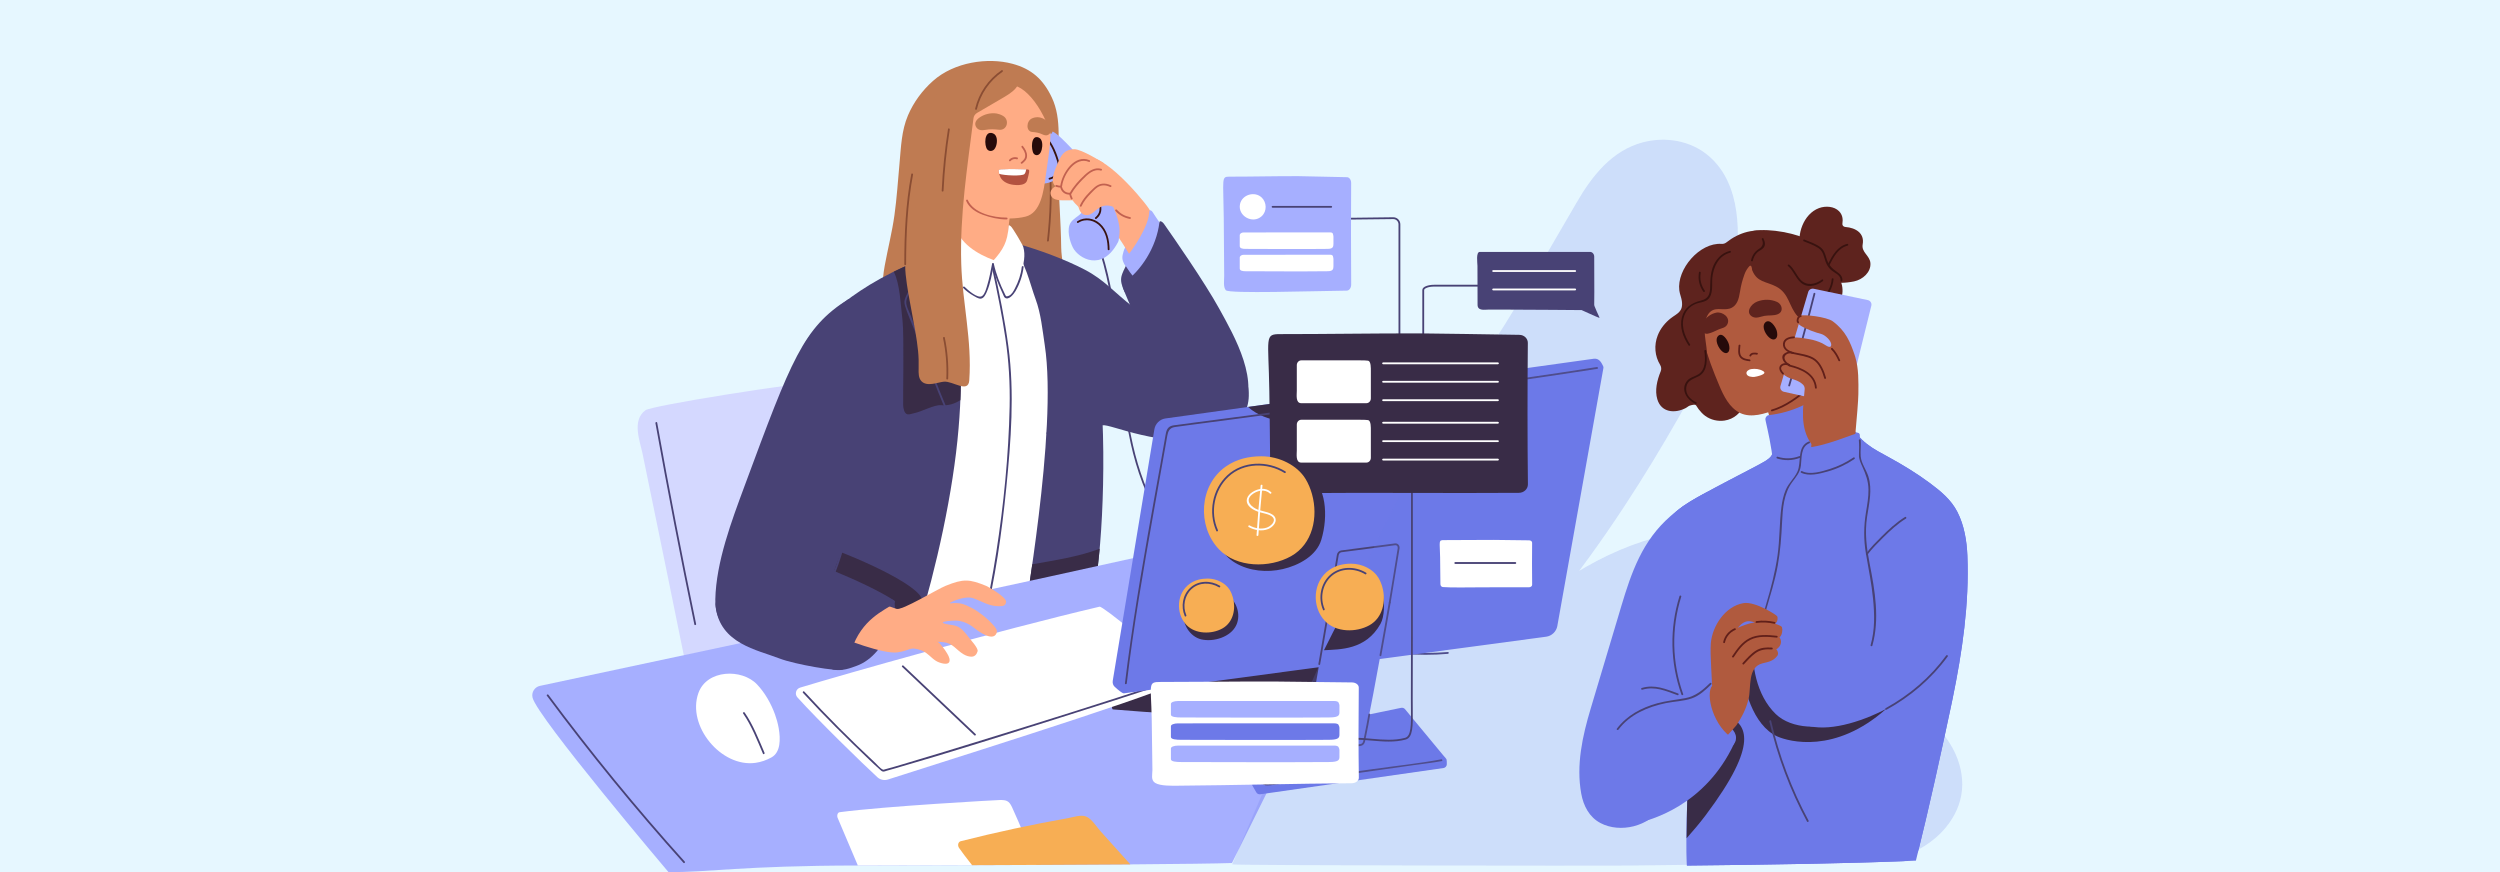 <?xml version="1.0" encoding="UTF-8"?><svg id="Layer_1" xmlns="http://www.w3.org/2000/svg" viewBox="0 0 860 300"><rect width="860" height="300" fill="#e6f7ff"/><g><path d="m298.183,135.428c-.015-3.197-2.764-5.697-5.947-5.401-22.413,2.086-68.108,9.57-70.178,11.08-4.816,3.513-1.912,10.611-1.016,14.977l8.958,43.634c1.543,7.515,5.937,29.352,6.719,32.726.394,1.699.863,3.114,3.036,3.307,3.159.28,42.953-5.795,52.446-5.25.655.038,1.531-.446,1.673-1.065,3.712-16.26,4.396-75.154,4.31-94.007Z" fill="#d4d8ff"/><path d="m423.143,125.283c-2.747-1.589-5.88-2.765-8.172-3.963-5.138-2.686-10.188-5.542-15.112-8.603-5.925-3.684-11.737-7.637-17.092-12.12-.783-.656-1.787-1.323-2.428-2.131-1.982-2.5-2.369,5.538-5.544,8.852-3.61,3.769,3.628,44.376,3.774,39.584.089-2.917,12.736,5.069,34.503,5.069,10.372,0,19.088-10.239,15.828-20.586-.841-2.671-3.122-4.576-5.758-6.101Z" fill="#484275"/><path d="m365.051,85.147c-.106-9.007-.893-17.995-1.09-27.001-.178-8.143,1.441-17.039-2.131-24.599-2.965-6.276-7.011-9.868-13.625-11.626-8.359-2.223-19.905-.631-27.284,5.938-3.659,3.258-6.649,7.315-8.574,11.826-2.244,5.258-2.393,10.905-2.911,16.522-.55,5.959-.922,11.938-1.753,17.867-.817,5.83-2.285,11.559-3.343,17.357-2.07,11.342.758,17.965,1.162,16.986,8.356,1.778,16.904,2.233,25.39,1.101,9.73-1.297,21.366-2.394,30.608,1.782.248.112.481.067.669-.047.326.412,1.079.448,1.197-.199.786-4.321,1.905-8.583,2.541-12.93.572-3.913-.809-9.031-.856-12.977Z" fill="#bf7b52"/><path d="m389.117,83.499c-.131-.108-.267-.124-.42-.054-1.556.716-2.165,2.719-2.507,4.254-.356,1.6.286,2.856,1.265,4.115.223.287,2.395-3.008,2.646-4.603.182-1.162-.007-2.905-.984-3.712Z" fill="#a6afff"/><path d="m360.618,56.037c.911,8.843.535,17.936-.439,26.754-.044.403.586.4.63,0,.974-8.819,1.35-17.912.439-26.754-.041-.4-.672-.404-.631,0h0Z" fill="#8a4d33"/><path d="m353.985,90.202c-1.629-.858-4.309-2.037-5.801-3.106-3.542-2.539.698-19.915.371-20.152-2.009-1.457-3.403-1.474-5.813-2.183-4-1.175-13.624-18.112-13.569-17.596,1.357,12.854.118,28.391-2.905,37.716-4.333,13.366,15.227,16.119,18.847,14.267,3.419-1.749,9.626-8.547,8.871-8.945Z" fill="#ffac85"/><path d="m369.736,136.314c-.571-10.643-1.798-21.28-4.07-31.701-.813-3.728-1.692-7.708-4.159-10.742-2.803-3.448-7.316-4.717-10.267-8.001-.392-.436-.893-.399-1.258-.136-.328-.012-.66.128-.88.493-4.998,8.278-18.653,3.115-24.327-1.489-.904-.734-2.153.304-1.741,1.138-3.116,2.051-6.231,4.102-9.347,6.154-2.22,1.462-6.075,2.986-7.398,5.408-1.309,2.397-10.367,85.445-2.895,116.115.551,2.262,1.362,2.961,3.636,2.647,5.214-.72,28.273,1.305,58.792-14.372.38-.195.495-.572.478-.905,3.303-12.287,3.054-20.48,3.474-31.472.422-11.039.552-22.102-.04-33.137Z" fill="#fff"/><path d="m389.679,109.874c-.043-.059.302-4.111.262-4.141-6.656-5.135-9.968-9.409-16.759-12.953-6.864-3.583-15.72-6.836-23.134-8.913-1.129-.316,2.19,7.33,3.174,9.951.978,2.607,2.062,6.5,3.029,9.112,1.823,4.923,2.354,10.579,3.145,15.787,4.565,30.047-7.771,94.597-6.955,94.999-.04.205-.076.41-.116.615-.255,1.306,20.494-1.563,23.416-9.289,2.63-7.271,5.351-42.239,2.755-72.879,5.186-6.531,9.458-12.719,11.195-20.907.288-.374.375-.923-.012-1.38Z" fill="#484275"/><path d="m355.105,194.121c-1.636,11.532-2.947,19.455-2.663,19.594-.04.205-.076.41-.116.615-.255,1.306,20.494-1.563,23.416-9.289.914-2.527,1.839-8.401,2.548-16.274-7.431,2.787-15.371,3.954-23.185,5.354Z" fill="#392c47"/><path d="m360.32,149.384c-.041,0-.082-.008-.122-.025-.16-.068-.236-.252-.168-.413,4.016-9.545,9.03-31.412,7.604-50.144-.04-.526-.161-.981-.371-1.392-1.198-2.349-4.694-5.793-10.687-10.529-.137-.108-.16-.307-.052-.443.108-.136.306-.16.443-.052,6.066,4.794,9.618,8.306,10.858,10.737.248.487.391,1.02.437,1.631,1.435,18.837-3.611,40.834-7.651,50.437-.051.12-.168.193-.291.193Z" fill="#484275"/><path d="m347.769,77.892c-.573-.416-.77-.654-.811-.042-.357,5.322-1.83,8.024-5.421,11.987-.163.179,4.144,12.664,4.306,12.697.205.372.704.58,1.067.175,2.284-2.553,3.397-5.902,4.408-9.179.834-2.701,1.517-5.76.692-8.569-.297-.986-3.765-6.723-4.241-7.069Z" fill="#fff"/><path d="m322.69,89.61c-.184-.443-.519-.706-.892-.83-.374-.539-1.056-.821-1.841-.548-25.649,8.929-39.754,23.993-42.729,29.327-3.215,5.764-9.694,18.61-10.902,24.54.012.023.018.046.032.07,3.847,6.671,8.26,13.001,13.214,18.891-.438,14.543.286,29.096,2.238,43.527.397,2.936.198,7.616,2.143,10.028,1.677,2.081,5.536,2.695,7.938,3.292,7.255,1.805,14.745,1.821,22.051.319.585-.12.886-.502.968-.941.319-.143.586-.417.718-.845,6.464-21.012,12.293-47.175,14.118-69.029,1.72-20.6,1.086-38.216-7.054-57.8Z" fill="#484275"/><path d="m310.464,110.292c.593,4.947.11,27.117.227,29.18.055.967.343,2.82,1.513,3.061.669.137,1.615-.299,2.275-.408,2.208-.364,6.948-2.939,9.143-2.738,2.66.244,4.822-.508,6.749-1.749.692-16.571-.856-31.608-7.681-48.028-.184-.443-.519-.706-.892-.83-.374-.539-1.056-.821-1.841-.548-4.532,1.577-8.695,3.349-12.508,5.222,2.143,4.138,2.356,11.331,3.016,16.838Z" fill="#392c47"/><path d="m316.963,205.645c-2.863-5.933-28.695-16.816-37.831-19.127.38,6.906,1.749,11.203,2.677,18.068.397,2.936.198,7.616,2.143,10.028,1.677,2.081,5.536,2.695,7.938,3.292,7.255,1.805,14.745,1.821,22.051.319.585-.12.886-.502.968-.941.319-.143.586-.417.718-.845.949-3.084,1.881-6.289,2.792-9.566-.481-.414-1.179-.656-1.455-1.228Z" fill="#392c47"/><path d="m323.432,84.924c-2.87,2.28-5.052,5.471-7.024,8.521-1.823,2.82-3.617,5.777-4.917,8.883-.449,1.072-.489,1.768-.137,2.944.808,2.704,2.063,5.337,3.069,7.975,2.116,5.552,4.188,11.122,6.344,16.659,2.37,6.086,4.842,12.135,7.612,18.052.172.367.716.047.544-.318-4.786-10.223-8.691-20.828-12.684-31.377-.962-2.542-1.928-5.082-2.913-7.615-.627-1.613-1.99-3.802-1.464-5.558.834-2.786,2.726-5.532,4.238-7.979,2.151-3.481,4.537-7.167,7.776-9.74.318-.252-.131-.696-.446-.446h0Z" fill="#484275"/><path d="m342.264,89.788c-.077-.112-.178-.211-.333-.268-5.861-2.159-11.908-5.839-13.579-12.234-.166-.633-.965-.146-1.27.258-.094.05-7.848,10.764-5.597,14.111,3.202,4.761,7.423,8.633,12.579,10.86.225.466,1.323.202,1.625-.006,3.511-2.429,6.753-12.46,6.575-12.72Z" fill="#fff"/><path d="m341.274,92.296c1.742,7.945,3.372,15.923,4.574,23.97,1.179,7.891,1.637,15.699,1.465,23.67-.36,16.769-2.036,33.551-4.606,50.12-1.278,8.239-2.794,16.456-4.822,24.546-.099.394.509.562.608.168,3.868-15.433,6.109-31.317,7.688-47.133,1.598-16.003,2.851-32.37.721-48.374-1.214-9.121-3.051-18.151-5.021-27.134-.087-.396-.695-.229-.608.168h0Z" fill="#484275"/><path d="m481.164,172.385c-18.945,3.698-86.942,18.613-120.45,26.022-33.701,7.458-153.347,32.925-174.965,37.53-1.842.388-2.998,2.23-2.548,4.058,1.641,6.786,46.75,60,46.75,60,13.779.132,24.973-2.195,65.148-2.264,13.032-.028,26.361-.062,39.296-.104,7.547-.028,14.957-.062,22.096-.09,11.73-.055,22.712-.118,32.337-.187,17.117-.132,29.934-.291,34.968-.471l59.965-121.087c.879-1.773-.651-3.788-2.597-3.407Z" fill="#a6afff"/><path d="m445.724,223.705c-6.575.316-13.161.299-19.736.617-6.769.328-13.539,1.055-20.095,2.831-5.902,1.599-11.303,4.426-17.035,6.435.583,3.127-7.865,7.685-6.106,10.443,0,0,63.226,5.059,68.231,4.045l8.306-22.866c-4.05-2.268-9.121-1.717-13.565-1.504Z" fill="#392c47"/><path d="m296.616,114.693c-.386-3.93-4.138-12.181-4.8-11.764-15.512,9.786-19.531,20.634-35.743,64.405-4.406,11.895-9.731,26.021-10.006,38.861-.103,4.815,1.528,8.354,5.123,11.897,5.494,5.414,20.738,8.357,23.267,6.337,3.923-3.133,6.277-12.797,8.307-17.19,2.656-5.747,4.058-11.03,6.428-16.9,2.309-5.718,3.881-14.876,5.598-20.804,3.536-12.212,2.458-48.382,1.825-54.841Z" fill="#484275"/><g><path d="m405.488,232.669c-7.074-9.036-26.21-24.213-27.232-23.973-35.416,8.324-88.181,23.335-103.008,27.84-1.451.441-1.952,2.24-.935,3.365,7.246,8.018,22.399,22.777,27.497,27.453.991.909,2.393,1.208,3.671.788,10.093-3.316,87.331-27.39,99.397-33.163,1.024-.49,1.226-1.522.61-2.309Z" fill="#fff"/><path d="m276.224,238.339c7.277,7.922,14.945,15.53,22.736,22.944,1.179,1.122,2.356,2.253,3.588,3.318.352.305.755.77,1.238.825.392.044.949-.211,1.316-.309.939-.252,1.874-.521,2.808-.791,18.93-5.465,37.727-11.428,56.517-17.35,12.4-3.908,24.789-7.856,37.131-11.946.383-.127.219-.736-.168-.608-21.912,7.262-43.951,14.151-66.012,20.946-8.272,2.548-16.547,5.088-24.849,7.536-2.017.595-4.033,1.217-6.072,1.731-.18.046-.407.146-.594.143-.297-.005.115.08-.175-.05-.94-.422-1.863-1.617-2.602-2.306-8.425-7.851-16.625-16.048-24.416-24.529-.275-.299-.72.147-.446.446h0Z" fill="#484275"/><path d="m310.338,229.424c8.276,7.84,16.552,15.681,24.828,23.521.294.279.741-.166.446-.446-8.276-7.84-16.552-15.681-24.828-23.521-.294-.279-.741.166-.446.446h0Z" fill="#484275"/></g><path d="m307.181,206.311c-.212-.136-3.785.663-5.668,1.565-2.207,1.056-4.321,2.309-6.27,3.79-3.532,2.684-7.137,6.519-8.307,10.925-.524,1.973-2.284,7.412-.256,7.769,3.184.56,5.897-.559,7.858-1.257,11.339-4.035,14.974-21.293,12.643-22.791Z" fill="#484275"/><path d="m334.678,205.749c3.054,1.053,5.504,2.811,8.842,2.781,1.232-.011,2.337.042,2.571-1.434.269-1.698-6.62-5.516-6.824-5.546-5.812-2.371-7.841-2.512-13.949-.04-3.038,1.229-14.997,8.55-16.871,7.956-1.798-.57-3.561-1.239-5.293-2.005-.085-.19-8.031-1.342-11.248.294-3.168,1.612-4.708,10.679-4.412,10.645,2.363,1.33,16.414,6.712,21.241,6.013.914-.133,1.857-.332,2.735-.621,1.168-.385,1.964-.837,3.217-.654,1.384.202,2.711.62,3.862,1.435,1.51,1.07,2.7,2.652,4.502,3.289.827.292,1.957.64,2.834.382.789-.233.896-.993.722-1.713-.143-.591-.437-1.18-.753-1.698-.474-.776-.967-1.544-1.542-2.25-.352-.431-1.372-1.812-1.978-1.836.698.028,1.393.068,2.081.138,3.482.353,4.372,2.596,7.048,4.185.826.491,1.85.86,2.822.822,1.098-.043,1.714-.846,2.012-1.845.318-1.068-2.502-4.062-3.056-4.809-1.076-1.452-2.399-3.125-4.085-3.818-1.04-.428-2.307-.447-3.397-.711-.328-.08-1.219-.189-1.422-.513-.318-.508,3.5-.722,4.342-.713,2.426.027,4.598,1.055,6.471,2.549,1.443,1.15,6.362,4.757,7.626,1.857.518-1.188-.406-2.065-1.107-2.88-1.868-2.17-4.84-4.546-7.381-5.884-2.736-1.44-4.368-1.934-7.273-1.565-.177.022-.257-.217-.097-.297,1.572-.79,5.492-2.293,7.76-1.511Z" fill="#ffac85"/><path d="m307.002,207.926c.788-.607,1.319-.878.484-1.419-10.175-6.585-32.675-15.152-38.836-16.627-.124-.36-9.78,3.73-12.813,6.63-3.249,3.105-10.197,7.549-9.658,12.133,1.504,12.785,14.267,14.881,21.93,17.863,5.267,2.05,20.371,4.625,21.697,3.808,1.616-.996,2.59-5.059,3.116-6.694,3.435-10.684,11.355-13.598,14.08-15.695Z" fill="#484275"/><path d="m287.315,196.115c-3.399-1.382-6.986-2.194-10.466-3.336-3.296-1.082-6.622-2.009-10.123-1.776-.403.027-.406.657,0,.63,3.66-.243,7.08.823,10.516,1.939,3.299,1.071,6.686,1.843,9.905,3.151.376.153.539-.457.168-.608h0Z" fill="#484275"/><path d="m291.445,130.341c1.958,5.913,3.356,12.014,4.023,18.211.616,5.718.797,11.767-.237,17.448-1.3,7.14-3.439,14.198-5.44,21.165-.88,3.065-1.698,6.199-2.864,9.172-.148.378.461.542.608.168,2.537-6.463,4.119-13.434,5.872-20.138.852-3.257,1.722-6.526,2.362-9.833,1.024-5.295.95-10.908.495-16.26-.582-6.842-2.054-13.588-4.212-20.101-.127-.383-.736-.219-.608.168h0Z" fill="#484275"/><path d="m293.117,221.491c-.82,2.062-1.575,4.11-1.684,6.347-.02.406.611.405.63,0,.106-2.176.865-4.176,1.661-6.179.15-.377-.46-.541-.608-.168h0Z" fill="#484275"/><path d="m341.274,90.775c-.508,2.485-.932,4.984-1.681,7.414-.333,1.079-.755,2.868-1.706,3.611-1.482,1.157-5.119-2.216-6.09-3.148-.293-.281-.739.164-.446.446,1.059,1.017,2.208,1.911,3.493,2.628.642.358,1.729,1.081,2.531,1.016,1.091-.088,1.708-1.471,2.081-2.323,1.31-2.995,1.778-6.296,2.427-9.476.081-.396-.527-.566-.608-.168h0Z" fill="#484275"/><path d="m341.274,90.942c.572,2.577,1.477,5.066,2.498,7.497.403.96.824,1.914,1.279,2.85.155.32.305.84.584,1.081,1.33,1.145,3.17-1.299,3.707-2.228,1.462-2.53,2.458-5.406,2.771-8.309.043-.403-.587-.4-.63,0-.281,2.605-1.164,5.101-2.373,7.416-.475.909-1.071,2.062-2.062,2.501-1.058.468-1.053.037-1.4-.669-1.605-3.269-2.977-6.745-3.766-10.306-.088-.396-.696-.228-.608.168h0Z" fill="#484275"/><path d="m379.129,123.424c1.165,6.903,1.181,13.921.046,20.829-.065.397.542.568.608.168,1.155-7.027,1.139-14.143-.046-21.164-.068-.399-.675-.23-.608.168h0Z" fill="#484275"/><path d="m378.475,87.088c6.611,21.246,5.709,43.816,10.485,65.424,4.025,18.212,13.028,36.648,30.385,45.442,7.639,3.87,17.661,6.052,25.756,2.29,7.447-3.461,11.665-13.141,5.601-19.847-5.618-6.213-15.794-4.268-19.561,2.907-3.845,7.323-1.163,15.899,4.096,21.709,6.387,7.058,15.808,11.567,24.608,14.794,9.734,3.57,20.109,5.431,30.477,5.449,2.587.004,5.171-.113,7.748-.332.401-.034.405-.665,0-.631-18.856,1.599-38.598-2.856-54.532-13.22-7.168-4.662-13.895-11.628-13.553-20.766.144-3.847,1.577-7.758,4.553-10.311,3.591-3.08,9.096-3.686,13.184-1.241,3.945,2.359,6.071,7.03,5.054,11.534-1.05,4.649-4.776,8.213-9.121,9.88-8.211,3.152-18.04.583-25.441-3.533-16.066-8.933-24.517-26.185-28.459-43.467-4.418-19.37-4.082-39.476-8.639-58.821-.589-2.5-1.268-4.977-2.031-7.43-.12-.386-.729-.221-.608.168h0Z" fill="#484275"/><path d="m404.472,87.441c-2.968-5.257-6.039-10.453-9.216-15.586-.014-.022-.03-.038-.045-.059-.019-.036-.033-.071-.058-.107-2.78-4.134-18.821-22.869-23.145-16.029-.232.367-.198.736-.031,1.028-.102.147-.164.334-.159.568.07,3.346.487,5.083.941,8.4.394,2.875.645,6.293,1.988,8.923,1.765,3.455,6.186,5.61,10.175,7.287.708.908,5.927,9.321,9.418,15.327.466.802,7.011-2.024,10.301-8.753.203-.416.081-.768-.169-.998Z" fill="#ffac85"/><g><path d="m362.089,45.225c-1.299-.679-3.766-1.484-5.392-.975-2.411.755-5.94,4.78-5.683,7.58.212,2.31,1.618,5.252,2.896,7.177.653.984,1.5,1.818,2.264,2.719,3.155,3.72,7.95-1.266,9.461-.485,1.189.615,2.09,1.77,2.842,2.843,1.564,2.232,2.735,4.752,3.75,7.273.718,1.784-1.216,2.751-2.25,3.578-.584.467-1.177.944-1.601,1.56-1.611,2.339-.355,6.596.686,8.652,1.887,3.727,10.058,8.602,15.542-1.876.366-.699.249-1.279.387-2.056,1.534-8.687-9.841-23.809-18.591-32.425-1.294-1.274-2.696-2.721-4.31-3.565Z" fill="#a6afff"/><path d="m381.68,85.771c-.035-3.22-.769-6.608-3.259-8.85-2.176-1.959-5.334-2.437-7.832-.807-.339.221-.023.767.318.544,2.577-1.681,5.736-.87,7.702,1.348,1.89,2.132,2.41,5.003,2.441,7.765.004.406.635.407.63,0h0Z" fill="#38120f"/><path d="m358.522,46.328c2.066,1.981,3.456,4.444,4.43,7.117.445,1.221.965,2.595,1.045,3.905.127,2.085-1.161,3.33-3.063,3.831-.392.103-.226.712.168.608,3.32-.874,3.963-3.523,3.092-6.573-.991-3.473-2.595-6.811-5.226-9.334-.293-.281-.739.164-.446.446h0Z" fill="#38120f"/><path d="m377.187,75.264c3.683-3.013.494-7.755-1.601-10.597-.769-1.044-1.56-2.071-2.375-3.08-.761-.943-1.51-2.095-2.508-2.798-1.798-1.267-2.884.349-4.601.851-.389.114-.223.722.168.608.598-.175,1.049-.478,1.587-.791.793-.46.947-.567,1.903-.227.864.307.963.381,1.51.999,1.338,1.513,2.575,3.132,3.772,4.757,1.931,2.62,5.128,7.029,1.699,9.833-.314.257.134.701.446.446h0Z" fill="#38120f"/></g><path d="m360.164,37.205c-1.574-4.621-5.322-8.21-9.699-9.95-8.017-3.188-18.464.283-22.965,7.988-3.594,6.153-3.888,11.788.215,17.57,3.502,4.936,1.652,11.315,4.245,16.428,3.036,5.986,15.017,6.767,20.862,5.272,5.142-1.316,6.192-8.414,6.969-14.417.956-7.384,2.847-15.628.373-22.891Z" fill="#ffac85"/><path d="m362.045,38.085c-.946-3.163-1.995-6.304-4.384-8.69-3.79-3.785-10.046-6.417-13.588-.983-.276.424-.192.836.059,1.125-.013.644.708,1.621,1.258,1.012,4.009-4.439,12.468,3.976,15.992,15.389.253.82,1.188-1.647,1.303-2.498.256-1.895-.192-3.856-.64-5.355Z" fill="#bf7b52"/><path d="m350.013,25.13c-.122-.253-.298-.402-.494-.475-.114-.16-.279-.294-.502-.377-10.866-4.036-27.199,2.794-29.377,14.548-.061.33-1.779,20.303-3.783,29.465-1.874,8.568-5.244,17.233-4.305,26.145.932,8.85,3.36,17.482,4.268,26.325.208,2.031.239,4.04.192,6.078-.033,1.433-.096,3.203.991,4.317,1.954,2.003,5.61.331,7.72.14,3.071-.278,8.385,4.132,8.709-.462.98-13.88-2.335-26.303-2.76-40.1-.518-16.837,2.121-33.402,4.207-50.052.096-.762.543-1.437,1.207-1.824,2.807-1.639,5.614-3.278,8.421-4.917,3.331-1.944,7.646-4.373,5.507-8.813Z" fill="#bf7b52"/><path d="m399.864,77.242c-4.398-1.22-13.161,14.174-14.063,17.744-.431,1.705.119,3.324.915,5.118,1.378,3.104,4.641-3.593,5.685-4.931,2.127-2.724,4.265-5.603,5.854-8.68,1.29-2.498,1.857-9.182,1.609-9.252Z" fill="#484275"/><path d="m401.162,80.264c-.013-.043-.014-.084-.036-.127-1.304-2.51-2.915-4.425-4.575-7.093-.512-.823-1.189-.851-1.194-.395-.054,5.069-5.525,13.072-8.308,16.347-.469.552-.531,1.335-.146,1.949.982,1.565,2.766,4.298,3.256,4.304.081.001.157-.005.236-.007.268.232.654.146.894-.095,2.033-.39,3.401-1.896,4.576-3.708,2.11-3.253,4.008-6.742,5.521-10.31.148-.348.007-.669-.224-.866Z" fill="#a6afff"/><path d="m419.408,106.178c-5.02-9.12-15.855-24.687-19.056-29.239-.44-.626-1.41-1.228-1.503-.468-1.07,8.76-6.417,16.654-12.043,20.661-1.798,1.28.635,3.235,6.216,18.79,2.502,6.972,5.371,13.914,9.285,20.233,5.219,8.427,24.263,6.962,24.518,6.578,7.24-10.888-2.257-27.179-7.417-36.554Z" fill="#484275"/><path d="m388.983,106.262c3.272,9.468,6.138,19.284,11.678,27.736.222.338.768.022.544-.318-5.511-8.407-8.359-18.166-11.614-27.585-.132-.381-.741-.217-.608.168h0Z" fill="#484275"/><path d="m386.37,96.835c.976.141,1.94-.195,2.56-.978.249-.315-.194-.764-.446-.446-.47.594-1.184.927-1.947.816-.397-.058-.568.55-.168.608h0Z" fill="#484275"/><path d="m313.477,59.897c-1.927,10.194-2.393,20.652-2.404,31.007-0.0.406.63.406.63,0,.011-10.297.465-20.702,2.381-30.84.075-.397-.533-.567-.608-.168h0Z" fill="#8a4d33"/><path d="m344.542,24.158c-4.585,3.139-7.816,7.822-9.098,13.232-.093.395.514.563.608.168,1.244-5.249,4.355-9.806,8.808-12.855.333-.228.018-.774-.318-.544h0Z" fill="#8a4d33"/><path d="m324.406,116.308c.951,4.54,1.335,9.313,1.13,13.949-.018.406.613.405.63,0,.207-4.689-.191-9.522-1.153-14.117-.083-.397-.691-.229-.608.168h0Z" fill="#8a4d33"/><path d="m332.361,69.133c1.095,2.416,3.283,3.839,5.703,4.737,2.607.968,5.443,1.624,8.234,1.615.406-.001.406-.632,0-.63-4.573.015-11.325-1.479-13.393-6.04-.167-.369-.711-.049-.544.318h0Z" fill="#c2614f"/><path d="m326.113,44.388c-1.105,7.029-1.831,14.107-2.171,21.214-.019.406.611.405.63,0,.338-7.051,1.052-14.073,2.148-21.046.062-.397-.545-.568-.608-.168h0Z" fill="#8a4d33"/><path d="m341.574,45.871c-3.118-1.181-3.053,4.303-1.926,5.571.454.51,1.198.633,1.843.326.711-.338,1.039-1.138,1.231-1.787.357-1.207.446-3.505-1.149-4.109Z" fill="#260a0a"/><path d="m357.336,47.318c-2.774-1.181-2.716,4.303-1.713,5.571.404.51,1.066.633,1.64.326.633-.339.925-1.138,1.095-1.787.317-1.207.397-3.505-1.022-4.109Z" fill="#260a0a"/><path d="m371.631,66.367c-.508-2.4-4.095-3.006-6.087-3.132-.261-.017-.435.097-.543.258-1.727.232-3.905,1.381-3.587,3.279.436,2.606,4.274,2.091,6.135,2.14,1.726.046,4.627.029,4.082-2.545Z" fill="#ffac85"/><path d="m345.052,39.872c-.732-.431-1.541-.715-2.154-.817-2.098-.349-4.44.23-6.162,1.541-1.067.812-1.716,2-.849,3.247.744,1.071,1.991,1.045,3.119.829,1.567-.3,3.053-.226,4.627-.036,2.83.342,3.792-3.367,1.418-4.765Z" fill="#bf7b52"/><path d="m355.077,45.396c1.226.09,2.36.273,3.473.819.801.393,1.734.629,2.528-.244.925-1.016.697-2.235.072-3.174-1.009-1.516-2.643-2.454-4.298-2.484-.483-.009-1.154.118-1.799.397-2.091.901-2.18,4.525.024,4.687Z" fill="#bf7b52"/><path d="m351.436,50.681c.667.855,1.268,1.81,1.236,2.94-.029,1.045-.745,1.58-1.461,2.194-.309.264.139.709.446.446.89-.762,1.628-1.38,1.646-2.639.019-1.316-.64-2.385-1.421-3.385-.249-.32-.693.13-.446.446h0Z" fill="#c2614f"/><path d="m347.609,55.402c.567-.619,1.379-.852,2.186-.616.39.114.557-.494.168-.608-1.01-.295-2.088.001-2.8.778-.274.299.171.746.446.446h0Z" fill="#c2614f"/><path d="m353.886,58.41c-.15-.126-.41-.147-.8-.146-2.577.007-5.143-.245-7.72-.03-.359.03-1.707-.102-1.814.36-.025.108-.001,1.093.572,2.363.812,1.622,2.768,2.438,4.549,2.629,1.201.129,2.624.192,3.72-.403.599-.325.872-.794,1.032-1.435.202-.806.456-1.604.585-2.428.004-.028.009-.057.012-.085.059-.45.021-.695-.136-.826Z" fill="#b35240"/><path d="m352.414,59.868c.362-.39.489-1.032.599-1.606-2.553.002-5.094-.242-7.648-.029-.359.03-1.707-.102-1.814.36-.017.072-.008.536.166,1.209,1.766.597,7.965.854,8.697.066Z" fill="#fff"/><path d="m379.705,56.104s-7.722-4.88-10.184-4.777c-3.714.155-4.592,2.268-5.942,5.483-.692,1.646-2.576,5.86-.402,7.292,1.082.713,1.334.664,2.156-.419-1.203,1.587,1.796,3.736,2.864,3.275,0,0,.281,1.673,1.755,3.153.25.251,1.01.957,1.069,1.177.412,1.55,1.321,2.955,3.23,2.671,1.179-.175,2.074-1.086,2.949-1.804,2.772-2.274,4.878-1.662,8.444.2,1.158.605-5.941-16.16-5.938-16.25Z" fill="#ffac85"/><path d="m374.777,55.096c-5.129-2.16-9.448,4.494-10.023,8.794-.054.401.578.397.63,0,.529-3.953,4.548-10.155,9.225-8.186.373.157.536-.453.168-.608h0Z" fill="#c2614f"/><path d="m378.863,58.076c-2.288-.629-4.165.664-5.777,2.159-1.946,1.804-3.804,3.833-5.104,6.16-.198.355.346.673.544.318,1.047-1.875,2.466-3.511,3.972-5.031,1.642-1.657,3.639-3.701,6.197-2.997.392.108.559-.5.168-.608h0Z" fill="#c2614f"/><path d="m382.202,63.77c-2.107-.985-4.056-.821-5.787.763-1.937,1.773-3.816,3.704-4.927,6.113-.169.366.375.687.544.318.807-1.752,2.008-3.202,3.361-4.563.652-.656,1.308-1.381,2.066-1.914,1.398-.981,2.92-.877,4.424-.174.365.171.686-.373.318-.544h0Z" fill="#c2614f"/><path d="m363.271,64.247c.578.198,1.127.29,1.738.297-.101-.077-.203-.154-.304-.232.295,1.68,1.694,2.759,3.393,2.626-.101-.077-.203-.154-.304-.231.136.62.307,1.196.608,1.756.192.358.737.04.544-.318-.28-.522-.418-1.034-.544-1.606-.028-.126-.173-.242-.304-.232-1.432.112-2.538-.757-2.784-2.163-.024-.136-.175-.23-.304-.232-.552-.007-1.051-.097-1.57-.275-.385-.132-.55.477-.168.608h0Z" fill="#c2614f"/><path d="m383.711,72.577c1.398,1.474,2.929,2.328,4.921,2.734.396.081.566-.527.168-.608-1.885-.385-3.318-1.176-4.643-2.572-.28-.295-.725.151-.446.446h0Z" fill="#c2614f"/><g><path d="m551.571,126.601l-15.864,88.812c-.353,1.856-1.918,3.351-3.767,3.601l-145.301,19.492c-.554.076-2.154-1.295-3.171-2.236-.568-.519-.817-1.309-.678-2.119l14.327-86.513c.312-1.883,1.877-3.414,3.746-3.684l28.459-3.968,30.052-4.189,88.868-12.388c2.07-.291,2.818,1.745,3.248,2.569.097.187.125.402.083.623Z" fill="#6d79e8"/><path d="m422.219,204.66c-1.821,1.097-4.463,1.29-6.309,1.538-3.158.424-8.057.365-8.704,4.361-.643,3.976,2.082,8.448,6.013,9.381,4.196.996,10.213-.776,12.097-4.967,1.621-3.607.095-8.13-3.098-10.314Z" fill="#392c47"/><path d="m450.359,163.681c-2.34.398-6.723,5.463-8.946,6.306-2.296.871-4.404,2.122-6.665,3.071-4.382,1.84-9.107,3.115-13.127,5.719-1.953,1.265-3.204,2.388-3.073,4.843.081,1.529.492,3.072,1.153,4.451,1.137,2.373,3.045,4.265,5.297,5.595,4.793,2.831,10.913,3.341,16.271,2.105,5.4-1.246,11.568-4.517,13.25-10.047,2.533-8.326,1.559-18.813-4.16-22.043Z" fill="#392c47"/><path d="m459.373,135.797c-1.496,2.714-3.518,5.055-6.364,6.689-6.82,3.912-17.463,3.095-23.688-2.5l30.052-4.189Z" fill="#392c47"/><path d="m497.628,261.37c-.023-.11-.045-.189-.064-.224-.204-.38-.59-.712-.862-1.04-1.111-1.34-2.221-2.68-3.332-4.021-2.703-3.262-5.405-6.524-8.108-9.786-.661-.797-1.3-1.621-1.986-2.395-.302-.341-.772-.49-1.258-.418l-57.247,11.855c-.386.058-.704.395-.741.784-.055.58-.005,1.461.001,2.032.002.155.043.301.118.428l8.025,14.006c.282.478.826.724,1.413.64l62.989-9.031c.619-.089,1.116-.654,1.124-1.275.008-.575-.003-1.223-.072-1.555Z" fill="#6d79e8"/><path d="m549.318,126.263c-15.83,2.507-31.705,4.739-47.58,6.939-17.634,2.444-35.278,4.807-52.926,7.146-12.886,1.707-25.776,3.385-38.66,5.109-1.7.228-3.401.456-5.1.69-.716.099-1.524.126-2.198.391-1.424.559-1.696,1.863-1.924,3.211-1.135,6.71-2.381,13.401-3.582,20.099-3.474,19.366-6.897,38.76-9.49,58.267-.308,2.317-.601,4.637-.877,6.959-.048.402.583.399.63,0,2.33-19.628,5.732-39.129,9.188-58.584,1.337-7.525,2.715-15.042,4.043-22.569.229-1.299.457-2.598.677-3.898.281-1.655.795-2.839,2.623-3.118,1.493-.228,2.994-.413,4.491-.614,12.187-1.639,24.381-3.222,36.571-4.834,17.011-2.25,34.02-4.522,51.019-6.861,16.148-2.222,32.293-4.478,48.402-6.964,1.62-.25,3.24-.503,4.859-.76.4-.063.23-.671-.168-.608h0Z" fill="#484275"/><path d="m425.724,256.802c1.423,2.197,2.846,4.395,4.269,6.593,1.254,1.936,2.375,4.313,3.963,5.982,1.104,1.161,2.649.827,4.064.635,3.993-.541,7.983-1.106,11.973-1.666,12.101-1.698,24.201-3.407,36.298-5.132,3.214-.458,6.474-.8,9.666-1.398.398-.074.23-.682-.168-.608-7.791,1.458-15.758,2.266-23.604,3.377-10.774,1.525-21.548,3.055-32.327,4.544-1.025.142-2.084.376-3.12.421-.618.027-.706.019-1.406-.207-1.083-.349-1.438-1.083-2.019-1.98-.799-1.234-1.598-2.467-2.397-3.701-1.55-2.393-3.099-4.786-4.649-7.179-.22-.339-.766-.024-.544.318h0Z" fill="#484275"/><path d="m460.194,190.921c-4.035,24.252-7.152,42.575-11.489,66.198-.156.85.417,1.559,1.197,1.457l18.021-1.83c.576-.075,1.075-.58,1.199-1.206,4.641-23.398,8.181-42.824,11.996-66.885.132-.832-.445-1.51-1.208-1.41l-18.509,2.419c-.593.077-1.1.611-1.208,1.258Z" fill="#6d79e8"/><path d="m457.052,210c-.017,0-.035-.001-.053-.004-.172-.029-.287-.192-.258-.363,1.008-5.965,2.041-12.143,3.143-18.764.131-.786.752-1.424,1.478-1.518l18.509-2.419c.437-.056.858.087,1.158.397.339.348.485.849.402,1.376-1.03,6.494-2.028,12.582-3.052,18.616-.029.171-.191.289-.364.258-.172-.029-.287-.192-.258-.364,1.024-6.03,2.022-12.117,3.051-18.608.052-.328-.032-.634-.231-.838-.163-.167-.385-.243-.624-.211l-18.509,2.419c-.45.058-.853.486-.938.996-1.101,6.62-2.134,12.8-3.143,18.765-.026.154-.16.263-.311.263Z" fill="#484275"/><path d="m474.874,225.732c-.019,0-.037-.002-.057-.005-.172-.031-.285-.196-.254-.367,1.111-6.102,2.155-12.037,3.192-18.147.029-.171.192-.287.364-.258.172.03.287.192.258.364-1.038,6.112-2.083,12.05-3.194,18.154-.028.152-.16.259-.31.259Z" fill="#484275"/><path d="m449.756,258.901c-.371,0-.721-.147-.978-.418-.338-.356-.481-.887-.383-1.421.494-2.69.901-4.923,1.367-7.491.031-.171.193-.281.367-.254.171.031.285.195.254.366-.466,2.57-.874,4.802-1.367,7.492-.062.337.021.663.221.873.162.171.385.246.626.215l18.151-2.3c.44-.058.831-.459.93-.955.157-.792.313-1.56.466-2.318.466-2.301.907-4.474,1.318-6.961.028-.171.19-.29.362-.259.172.028.288.191.26.363-.413,2.499-.855,4.677-1.322,6.984-.153.757-.309,1.523-.466,2.315-.152.764-.755,1.363-1.467,1.458l-18.152,2.3c-.062.008-.124.012-.186.012Z" fill="#484275"/><path d="m453.833,228.781c-.018,0-.036-.001-.054-.005-.172-.029-.286-.193-.257-.364,1.017-5.836,2.069-11.979,3.219-18.779.029-.172.189-.289.364-.259.172.029.287.192.258.363-1.15,6.802-2.203,12.945-3.219,18.783-.027.153-.16.261-.31.261Z" fill="#484275"/></g><path d="m666.626,250.492c-4.182-4.3-9.403-7.61-15.019-10.151-5.477-2.472-11.335-4.21-16.965-5.387-6.05-1.271-12.192-1.862-18.324-1.806-.154.001-.225-.186-.108-.287,7.152-6.174,13.464-13.38,14.575-23.202.616-5.394-.644-10.913-4.141-15.143-3.739-4.515-9.48-7.049-14.895-8.932-22.31-7.755-46.234-2.008-66.19,9.438-.789.45-1.572.914-2.348,1.385,1.205-1.613,2.403-3.227,3.58-4.868,4.113-5.664,8.081-11.432,11.924-17.283,6.627-10.075,12.872-20.372,18.786-30.751,8.628-15.137,16.252-31.347,19.07-48.672,2.195-13.496,2.666-31.381-8.773-41.186-6.176-5.29-14.804-6.724-22.581-4.702-10.707,2.793-17.584,11.609-22.875,20.764-6.402,11.076-12.875,22.112-19.357,33.144-13.852,23.574-23.564,34.422-36.695,58.408-12.599,23.014-28.67,59.142-39.445,83.07-7.908,17.56-15.441,35.28-22.975,53.006-.173.405,127.182.507,136.327.415,31.804-.319,61.426-.859,78.779-1.69,8.323-.395,13.828-.852,15.386-1.385,8.476-2.881,16.224-8.974,19.36-17.574,3.435-9.417-.36-19.686-7.097-26.61Z" fill="#6d79e8" opacity=".2"/><path d="m474.874,214.634c2.766-4.91.785-18.98-5.779-17.421-3.773,7.139-9.8,18.69-13.652,26.466,5.511-.333,14.335,0,19.432-9.045Z" fill="#392c47"/><path d="m348.126,277.65c-1.025-2.209-1.967-2.465-4.162-2.444-1.025.007-39.767,2.147-55.097,4.189-.824.104-1.018,1.246-.713,1.967,2.313,5.456,4.632,10.913,6.945,16.369,20.634-.042,42.024-.104,61.392-.194-2.735-6.654-5.373-13.399-8.364-19.887Z" fill="#fff"/><path d="m378.572,285.938c-1.392-1.544-2.943-4.224-4.958-5.055-1.772-.727-4.494.256-6.225.561-12.381,2.188-24.678,4.84-36.865,7.921-.928.235-1.212,1.433-.616,2.313.879,1.295,2.624,3.573,4.487,5.948,7.547-.028,14.957-.062,22.096-.09,11.73-.055,22.712-.118,32.337-.187l-10.255-11.411Z" fill="#f7ae54"/><path d="m267.878,250.525c-.308-1.767-.8-3.44-1.276-4.754-1.356-3.741-3.426-7.412-6.169-10.32-5.198-5.511-17.276-5.178-20.18,2.947-4.046,11.325,7.85,25.662,19.624,24.022,1.935-.27,3.802-.925,5.508-1.872,3.156-1.753,3.149-6.255,2.493-10.023Z" fill="#fff"/><path d="m255.626,245.435c2.933,4.257,4.795,9.122,6.829,13.844.16.372.703.051.544-.318-2.034-4.722-3.895-9.586-6.829-13.844-.229-.332-.775-.017-.544.318h0Z" fill="#484275"/><g><path d="m481.405,121.253c-.174,0-.315-.141-.315-.315l-.005-43.76c.001-.491-.189-.95-.537-1.294-.341-.337-.792-.522-1.272-.522-6.776.087-22.807.292-25.819.292-.174,0-.315-.141-.315-.315s.141-.315.315-.315c3.093,0,20.519-.224,25.787-.292.674.001,1.28.242,1.748.705.468.464.725,1.083.724,1.743l.006,43.759c0,.174-.141.315-.315.315Z" fill="#484275"/><path d="m489.592,137.047c-.174,0-.315-.141-.315-.315v-36.962c0-1.175,2.093-1.809,4.062-1.81,12.011-.004,24.021-.003,36.032-.002l9.609.001c.174,0,.315.141.315.315s-.141.315-.315.315l-9.609-.001c-12.009-.001-24.021-.003-36.032.002-2.126.001-3.431.687-3.431,1.179v36.962c0,.174-.141.315-.315.315Z" fill="#484275"/><path d="m456.599,255.106c-.178.005-.332-.136-.332-.315,0-.174.141-.315.315-.315,3.031,0,3.924-.168,4.788-.329.894-.168,1.819-.341,4.903-.341,1.883,0,3.825.17,5.702.334,3.773.33,7.673.671,11.37-.325,2.116-.571,2.075-4.462,2.018-9.848-.012-1.122-.024-2.312-.019-3.556.029-6.439.047-14.907.047-22.1v-53.638c0-.174.141-.315.315-.315s.315.141.315.315v53.638c0,7.194-.018,15.663-.047,22.102-.006,1.242.007,2.428.019,3.547.062,5.881.103,9.766-2.484,10.463-3.803,1.025-7.761.68-11.588.345-1.865-.163-3.793-.331-5.648-.331-3.026,0-3.922.167-4.787.33-.892.167-1.815.34-4.888.34Z" fill="#484275"/><g><path d="m467.419,236.525c.011-.965-1.022-1.754-2.318-1.771-6.481-.084-24.379-.314-27.222-.319-12.829-.023-25.811.164-38.634.158-4.487-.002-3.289.577-3.055,12.591.073,3.751.218,13.988.241,17.738.009,1.421-.624,3.415.924,4.388,1.776,1.118,5.877.989,7.956.973,18.473-.143,40.832-.734,59.653-.849,1.381-.008,2.489-.846,2.474-1.874-.145-10.067-.133-20.885-.02-31.035Z" fill="#fff"/><path d="m458.33,246.763c-.369.028-.79.043-1.273.046-16.892.112-33.792.023-50.685.001-1.661-.002-3.579-.126-3.579-.972v-3.715c0-.536,1.076-.97,2.403-.97,10.525-.001,21.05-0,31.575-.008,4.092-.003,18.163-.001,22.199-0.0.699 0,1.301.195,1.455.47.205.366.346.81.345,1.036-.002.809-.004,1.619-.005,2.428-.002,1.017-.443,1.535-2.436,1.685Z" fill="#a6afff"/><path d="m458.33,254.45c-.369.028-.79.043-1.273.046-16.892.111-33.792.023-50.685.001-1.661-.002-3.579-.126-3.579-.972v-3.715c0-.536,1.076-.97,2.403-.97,10.525-.001,21.05-0,31.575-.009,4.092-.003,18.163-.001,22.199-0.0.699 0,1.301.195,1.455.47.205.366.346.81.345,1.036-.002.809-.004,1.619-.005,2.428-.002,1.017-.443,1.535-2.436,1.685Z" fill="#6d79e8"/><path d="m458.33,262.096c-.369.028-.79.043-1.273.046-16.892.111-33.792.023-50.685.001-1.661-.002-3.579-.126-3.579-.972v-3.715c0-.536,1.076-.97,2.403-.97,10.525-.001,21.05-0,31.575-.009,4.092-.003,18.163-.001,22.199-0.0.699 0,1.301.195,1.455.47.205.366.346.81.345,1.036-.002.809-.004,1.619-.005,2.428-.002,1.017-.443,1.535-2.436,1.685Z" fill="#a6afff"/></g><g><path d="m424.124,205.549c-.26-.94-.633-1.842-1.126-2.65-1.398-2.292-4.457-3.884-7.595-3.875-2.189.006-4.226.482-6.043,1.732-4.631,3.188-5.006,10.243-1.231,14.226,3.05,3.218,8.707,3.262,12.394,1.196,3.722-2.086,4.684-6.719,3.601-10.628Z" fill="#f7ae54"/><path d="m408.095,211.614c-1.29-3.005-.638-6.736,1.805-8.98,2.591-2.38,6.497-2.358,9.409-.61.349.209.666-.336.318-.544-3.152-1.894-7.386-1.873-10.173.708-2.662,2.466-3.309,6.471-1.903,9.745.16.372.703.051.544-.318h0Z" fill="#484275"/></g><g><path d="m475.527,201.964c-.322-1.161-.782-2.275-1.39-3.272-1.727-2.831-5.504-4.796-9.379-4.786-2.703.007-5.219.595-7.463,2.139-5.719,3.937-6.182,12.649-1.52,17.567,3.766,3.974,10.753,4.028,15.305,1.476,4.596-2.576,5.784-8.297,4.447-13.125Z" fill="#f7ae54"/><path d="m455.669,209.492c-1.633-3.752-.781-8.42,2.273-11.212,3.205-2.929,8.087-2.913,11.676-.732.348.211.665-.334.318-.544-3.833-2.329-9.035-2.293-12.44.831-3.275,3.004-4.119,7.964-2.372,11.976.162.371.705.051.544-.318h0Z" fill="#484275"/></g><g><path d="m464.797,62.947c.007-1.086-.628-1.974-1.426-1.993-3.987-.095-14.999-.354-16.749-.359-7.893-.026-15.881.185-23.77.178-2.761-.002-2.023.649-1.88,14.168.045,4.22.135,15.739.148,19.959.005,1.599-.384,3.842.568,4.938,1.093,1.258,30.018.268,41.598.139.85-.009,1.532-.952,1.522-2.109-.089-11.328-.082-23.499-.012-34.92Z" fill="#a6afff"/><path d="m434.068,67.994c-2.411-2.369-6.819-1.042-7.504,2.222-.853,4.069,4.358,6.984,7.443,4.171,1.941-1.77,1.706-4.776.061-6.393Z" fill="#fff"/><path d="m457.943,71.462h-20.182c-.174,0-.315-.141-.315-.315s.141-.315.315-.315h20.182c.174,0,.315.141.315.315s-.141.315-.315.315Z" fill="#484275"/><path d="m457.354,85.571c-.205.028-.44.043-.708.046-9.394.111-18.791.023-28.185.001-.924-.002-1.99-.126-1.99-.972v-3.715c0-.536.598-.97,1.336-.97,5.853-.001,11.706-0,17.558-.009,2.275-.003,10.1-.001,12.345-0.0.389 0.0.724.195.809.47.114.366.192.81.192,1.036-.001.809-.002,1.619-.003,2.428-.001,1.017-.246,1.535-1.355,1.685Z" fill="#fff"/><path d="m457.354,93.258c-.205.028-.44.043-.708.046-9.394.111-18.791.023-28.185.001-.924-.002-1.99-.126-1.99-.972v-3.715c0-.536.598-.97,1.336-.97,5.853-.001,11.706-0,17.558-.009,2.275-.003,10.1-.001,12.345-0.0.389 0.0.724.195.809.47.114.366.192.81.192,1.036-.001.809-.002,1.619-.003,2.428-.001,1.017-.246,1.535-1.355,1.685Z" fill="#fff"/></g><g><path d="m525.575,117.96c.013-1.513-1.275-2.749-2.894-2.775-8.09-.132-30.436-.493-33.985-.5-16.016-.036-32.223.257-48.232.248-5.603-.003-4.106.904-3.814,19.733.091,5.878.259,19.734.287,25.612.011,2.227-.332,6.345,1.599,7.871,2.218,1.752,6.679,1.505,9.275,1.48,23.063-.225,51.202.086,74.7-.093,1.724-.013,3.108-1.326,3.089-2.937-.181-15.777-.166-32.73-.025-48.637Z" fill="#392c47"/><path d="m470.03,138.699c-7.461.003-14.923,0-22.384,0-2.035,0-1.542-2.897-1.542-4.26,0-2.945-.001-5.89-.001-8.835,0-.906.691-1.641,1.542-1.642,5.363-.003,10.726-.002,16.09-.001,1.341 0,6.386-.055,6.947.128.951.31.892,2.488.892,3.692v9.276c0,.907-.691,1.642-1.543,1.642Z" fill="#fff"/><g><path d="m515.301,125.302h-39.527c-.174,0-.315-.141-.315-.315s.141-.315.315-.315h39.527c.174,0,.315.141.315.315s-.141.315-.315.315Z" fill="#fff"/><path d="m515.301,131.642h-39.527c-.174,0-.315-.141-.315-.315s.141-.315.315-.315h39.527c.174,0,.315.141.315.315s-.141.315-.315.315Z" fill="#fff"/><path d="m515.301,137.982h-39.527c-.174,0-.315-.141-.315-.315s.141-.315.315-.315h39.527c.174,0,.315.141.315.315s-.141.315-.315.315Z" fill="#fff"/></g><path d="m470.03,159.133c-7.461.003-14.923,0-22.384,0-2.035,0-1.542-2.897-1.542-4.26,0-2.945-.001-5.89-.001-8.835,0-.906.691-1.641,1.542-1.642,5.363-.003,10.726-.002,16.09-.001,1.341 0,6.386-.055,6.947.128.951.31.892,2.488.892,3.692v9.276c0,.906-.691,1.641-1.543,1.642Z" fill="#fff"/><g><path d="m515.301,145.736h-39.527c-.174,0-.315-.141-.315-.315s.141-.315.315-.315h39.527c.174,0,.315.141.315.315s-.141.315-.315.315Z" fill="#fff"/><path d="m515.301,152.077h-39.527c-.174,0-.315-.141-.315-.315s.141-.315.315-.315h39.527c.174,0,.315.141.315.315s-.141.315-.315.315Z" fill="#fff"/><path d="m515.301,158.417h-39.527c-.174,0-.315-.141-.315-.315s.141-.315.315-.315h39.527c.174,0,.315.141.315.315s-.141.315-.315.315Z" fill="#fff"/></g></g><g><path d="m508.247,91.475c0,4.465.033,8.931.033,13.396,0,1.09.639,1.499,1.429,1.635.8.137,1.755-.005,2.361-.005,2.011.002,4.022.003,6.033.005,7.071,0,25.952.168,25.974.167.182.072,5.484,2.507,6.026,2.656.076.021.14-.071.103-.15-.466-.999-1.384-3.006-1.724-3.94-.048-.132-.069-.272-.068-.415.007-.807.031-3.656.032-4.524.001-4.001-.034-8.002-.034-12.002,0-.906-.638-1.642-1.428-1.642h-37.927c-1.408,0-.812,3.84-.81,4.819Z" fill="#484275"/><g><path d="m541.871,93.551h-28.237c-.174,0-.315-.141-.315-.315s.141-.315.315-.315h28.237c.174,0,.315.141.315.315s-.141.315-.315.315Z" fill="#fff"/><path d="m541.871,99.891h-28.237c-.174,0-.315-.141-.315-.315,0-.174.141-.315.315-.315h28.237c.174,0,.315.141.315.315,0,.174-.141.315-.315.315Z" fill="#fff"/></g></g><g><path d="m451.346,170.034c-.522-1.884-1.269-3.691-2.256-5.309-2.801-4.593-8.929-7.782-15.216-7.764-4.386.012-8.468.966-12.108,3.471-9.279,6.388-10.03,20.522-2.467,28.502,6.111,6.447,17.446,6.535,24.832,2.395,7.457-4.179,9.384-13.462,7.215-21.295Z" fill="#f7ae54"/><path d="m418.959,182.346c-2.732-6.119-1.276-13.784,3.654-18.375,5.209-4.85,13.376-4.91,19.246-1.273.346.214.663-.331.318-.544-6.115-3.789-14.599-3.67-20.01,1.371-5.152,4.799-6.6,12.763-3.753,19.139.165.37.709.05.544-.318h0Z" fill="#484275"/></g><g><path d="m527.051,186.699c.005-.45-.454-.817-1.03-.825-2.88-.039-10.833-.146-12.096-.149-5.701-.011-11.469.076-17.167.074-1.994-.001-1.461.269-1.357,5.864.026,1.403.084,7.183.103,9.322.004.488.359.92.841.966,2.687.256,9.777.074,14.619.081,4.818.007,9.636.024,14.454-.003.181-.001.362-.002.543-.003.614-.004,1.106-.394,1.099-.873-.065-4.689-.059-9.727-.009-14.455Z" fill="#fff"/><path d="m521.282,193.985h-20.68c-.174,0-.315-.141-.315-.315s.141-.315.315-.315h20.68c.174,0,.315.141.315.315s-.141.315-.315.315Z" fill="#484275"/></g><path d="m437.283,169.321c-1.829-1.758-4.492-1.335-6.479-.046-1.736,1.127-2.684,3.038-1.194,4.799.793.938,1.935,1.488,3.061,1.919,1.427.545,4.198.789,5.194,1.988,1.191,1.434-.872,3.115-2.109,3.526-1.946.646-4.137.241-5.883-.746-.354-.2-.672.344-.318.544,1.996,1.128,4.577,1.567,6.756.668,1.321-.545,2.919-2.072,2.458-3.653-.61-2.096-4.468-2.343-6.138-3.023-2.167-.882-4.481-3.007-2.011-5.101,1.698-1.44,4.458-2.118,6.216-.429.293.281.739-.164.446-.446h0Z" fill="#fff"/><path d="m433.656,167.039c-.566,5.671-1.033,11.351-1.401,17.038-.026.405.605.404.631,0,.368-5.687.835-11.367,1.401-17.038.04-.404-.591-.401-.63,0h0Z" fill="#fff"/></g><g><path d="m643.423,90.491c-.222-2.626-3.171-3.661-2.659-6.454.678-3.702-2.267-5.682-5.986-5.962-.62-.047-1.085-.546-.995-1.113.242-1.52.071-3.049-1.143-4.297-1.658-1.704-4.623-1.922-6.901-1.078-5.376,1.994-7.778,9.281-6.293,13.947-.258.392-.266.892.22,1.304,2.737,2.317,1.771,12.025,7.617,9.82,1.499-.566,3.697,1.536,10.502.145,3.044-.622,5.881-3.216,5.639-6.284-.001-.009-.002-.018-.002-.027Z" fill="#5e231e"/><path d="m633.939,108.603c-.471-1.284-.854-2.509-.788-3.898.059-1.252.448-2.471.613-3.708.518-3.88-1.96-7.17-3.5-10.509-1.504-3.26-3.941-5.814-7.113-7.522-5.079-2.735-14.202-4.481-19.891-3.574-.502.08-3.453,6.052-2.459,10.334,1.367,5.89,6.185,11.429,9.405,16.394,3.963,6.111,8.506,11.886,11.89,18.337.821,1.565,2.536,5.765,4.675,6.113,3.279.532,4.291-6.358,4.229-8.458-.04-1.365.768-2.388,1.564-3.398,1.103-1.4,1.963-2.774,2.219-4.578.277-1.956-.176-3.711-.844-5.532Z" fill="#5e231e"/><path d="m617.791,94.854c-.11-.433-.093-.887.034-1.316.043-.147.056-.311.027-.489-.864-5.251-3.471-10.806-8.729-12.867-5.232-2.051-11.009-.171-15.252,3.213-.464.37-1.054.541-1.646.5-7.535-.529-15.458,8.682-14.542,16.003.158,1.258.708,2.432.88,3.674.518,3.754-1.696,4.265-3.812,5.915-1.957,1.526-3.567,3.542-4.482,5.86-1.351,3.423-1.019,7.166.817,10.163.414.676.495,1.5.195,2.233-1.297,3.168-2.054,6.591-1.169,9.591,1.359,4.605,6.022,4.953,9.722,3.067.88-.449.833-.779,2.038-1.036,1.822-.39,1.365-.001,2.48,1.43.666.856,1.375,1.644,2.256,2.282,1.882,1.364,4.283,1.93,6.585,1.604,3.306-.469,5.756-2.712,6.857-5.582.334-.87,1.119-1.454,2.042-1.582,1.936-.269,3.739-1.357,4.922-3.237,1.294-2.056,1.637-4.463,1.938-6.826.569-4.461,1.657-7.389,5.27-10.21,3.59-2.803,8.249-5.716,8.149-10.876-.083-4.308-3.571-7.531-4.579-11.514Z" fill="#5e231e"/><path d="m589.659,168.22c-8.161,3.374-14.489,8.408-18.288,12.505-8.414,9.074-11.492,20.626-14.943,32.166-3.075,10.283-6.151,20.565-9.226,30.848-2.818,9.423-5.055,19.412-3.251,29.302.763,4.183,2.752,8.052,6.607,10.086,6.805,3.59,16.708,1.178,21.07-5.521,4.072-6.255,8.95-26.024,10.159-29,2.482-6.107,4.828-12.303,6.478-18.694,2.511-9.602,4.444-63.38,1.393-61.692Z" fill="#6d79e8"/><path d="m605.027,132.937c.39.262.72.603.861,1.051,1.399,4.458,2.734,8.935,3.968,13.441.372,1.359.77,2.752,1.016,4.158,1.296.184,2.63.226,4.057.105,3.004-.256,5.979-1.034,8.777-2.143,3.093-1.226,5.593-3.12,8.159-5.193.539-.435,1.114-1.026,1.727-1.6-4.189-10.206-6.404-23.66-7.572-33.977-.15-1.327-16.112,14.355-21.299,22.821-.333.543-.102,1.062.306,1.337Z" fill="#b05a3e"/><path d="m676.783,191.157c-.208-5.11-1.087-10.428-3.434-15.033-2.174-4.266-5.782-7.201-9.563-10.006-4.459-3.303-9.175-6.17-14.036-8.835-5.235-2.881-10.338-5.173-13.648-12.422-.173-.381-27.365,5.581-27.123,5.512.928,4.709,1.786,5.948-1.475,8.074-2.984,1.939-21.881,11.148-28.362,15.573-.111.076-.222.152-.332.235-6.031,4.252-9.424,10.581-11.924,17.283-.443,1.156-.845,2.32-1.233,3.483-.678,2.043-1.302,4.085-1.918,6.093-.028.097-.042.18-.049.27-.021.139-.007.298.056.464,2.327,6.807,6.924,5.436,11.778,10.393-.692,6.737-2.472,13.759-1.406,20.482,1.004,6.35,3.455,12.173,5.879,18.08l1.551,3.781c-1.06,8.739-1.586,32.593-1.253,43.167,31.804-.319,61.426-.859,78.779-1.69,4.238-16.812,8.579-36.568,12.069-53.048.187-.886.374-1.78.561-2.673,3.317-16.127,5.761-32.621,5.082-49.184Z" fill="#6d79e8"/><path d="m676.783,191.157c-.208-5.11-1.087-10.428-3.434-15.033-2.174-4.266-5.782-7.201-9.563-10.006-4.459-3.303-9.175-6.17-14.036-8.835-5.235-2.881-10.338-5.173-13.648-12.422-.173-.381-27.365,5.581-27.123,5.512.928,4.709,1.786,5.948-1.475,8.074-2.984,1.939-21.881,11.148-28.362,15.573-.111.076-.222.152-.332.235-6.031,4.252-9.424,10.581-11.924,17.283-.436,1.149-.845,2.32-1.233,3.483-.678,2.043-1.302,4.085-1.918,6.093-.028.097-.042.18-.049.27-.021.139-.007.298.056.464,2.327,6.807,6.924,5.436,11.778,10.393-.692,6.737-2.472,13.759-1.406,20.482,1.004,6.35,3.455,12.173,5.879,18.08l1.551,3.781c-1.06,8.739-1.586,32.593-1.253,43.167,29.34-.294,56.824-.776,74.53-1.502,2.522-.103,4.671-1.853,5.274-4.303,3.906-15.857,7.835-33.779,11.044-48.932.187-.886.374-1.78.561-2.673,3.317-16.127,5.761-32.621,5.082-49.184Z" fill="#6d79e8"/><path d="m625.01,220.479c-2.266-1.715-4.6-4.125-7.296-5.415.067.146.051.33-.124.439-3.55,2.2-7.885,2.401-11.745,3.806-2.095.762-4.215,1.942-5.43,3.885-1.006,1.609-1.201,3.627-1.165,5.482.144,7.521,3.747,20.946,12.159,24.668,3.973,1.758,19.855,6.13,37.428-9.482,1.702-1.512-10.698-11.817-13.577-14.969-3.058-3.349-6.674-5.707-10.25-8.415Z" fill="#392c47"/><path d="m586.7,280.499c19.059-25.307,13.506-31.112,8.413-33.962-3.103-1.736-11.378,4.224-14.846,4.931l1.28,3.118c-.809,6.663-1.308,22.11-1.351,33.76,2.247-2.548,4.459-5.133,6.503-7.847Z" fill="#392c47"/><path d="m625.604,90.6c-3.942-8.096-13.162-10.429-21.449-8.612-9.672,2.12-17.48,9.185-19.129,19.153-.019.114-.038.228-.055.342-1.595,10.543,2.405,21.497,6.435,31.076,1.516,3.603,3.507,7.76,7.247,9.534,3.805,1.805,8.551.207,12.218-1.202,4.208-1.617,9.097-3.913,10.934-8.344,1.584-3.821,1.442-8.436,1.557-12.779,2.937-3.165,5.417-6.695,6.039-11.123.844-6-1.186-12.681-3.797-18.044Z" fill="#b05a3e"/><path d="m641.02,154.906c-5.424-7.155-8.574-20.178-9.04-21.243-.367-.838-1.154-1.831-2.241-.797-5.875,5.589-13.236,9.051-21.301,9.943-.481.053-.812.423-1.024.837-.228.444-.085.89.014,1.347.725,3.338,1.9,8.093,2.568,14.491.133,1.27-.36,5.386,1.597,5.684,3.094.471,6.794,1.173,9.856.593,13.455-2.546,20.059-10.212,19.572-10.855Z" fill="#6d79e8"/><path d="m630.288,96.164c-.608-1.898-3.203-8.194-4.847-9.809-3.895-3.826-15.628-7.836-21.773-5.52-.929-.233-1.943-.273-2.991-.078-5.513,1.028-10.62,6.428-13.667,11.022-3.433,5.177-5.062,8.781-5.415,14.971-.311,5.449-.037,14.63,1.723,18.647.357.815,3.626-.769,3.865-1.679.403-1.533-.557-6.658-.681-8.195-.18-2.234-.224-5.611,1.184-7.541,2.008-2.754,4.822-1.058,7.308-1.825,2.602-.802,3.185-3.391,3.567-5.817.356-2.259.768-3.785,1.539-5.963.392-1.106.983-2.058,1.72-2.848.203-.217.563-.143.66.138.373,1.079.045.756.347,1.466,1.699,4.001,4.638,3.636,8.124,5.411,4.63,2.358,4.376,7.074,7.599,10.439,1.012,1.057,2.248,1.695,3.68,1.98,2.587.515,5.718-.92,7.806,1.25.406.422,1.207.112,1.182-.49-.196-4.729.521-11.026-.931-15.559Z" fill="#5e231e"/><path d="m625.165,103.822c-1.79.888-2.329,2.906-2.782,4.547-.613,2.22-.924,4.508-.922,6.796 0.0.451.026.936.334,1.292.521.602,2.561,1.361,3.451,1.373,1.053.014,1.868-.564,2.489-1.277,1.29-1.479,1.932-3.631,2.08-5.482.167-2.08-.389-9.363-4.649-7.249Z" fill="#b05a3e"/><path d="m606.08,82.352c.623,1.261.326,2.426-.877,3.179-.506.317-.958.65-1.367,1.092-.763.826-1.232,1.808-1.477,2.899-.089.395.519.564.608.168.236-1.049.688-2.003,1.457-2.774.647-.649,1.585-.949,2.188-1.626.857-.961.529-2.208.012-3.255-.18-.364-.724-.045-.544.318h0Z" fill="#38120f"/><path d="m586.29,120.769c.389,2.648.52,6.487-2.114,8.031-1.417.831-3.136,1.077-4.092,2.552-1.927,2.972.321,6.29,3.113,7.572.366.168.687-.375.318-.544-2.04-.937-3.798-2.776-3.432-5.187.38-2.506,2.556-2.81,4.411-3.848,2.948-1.65,2.829-5.848,2.404-8.743-.059-.4-.666-.23-.608.168h0Z" fill="#38120f"/><path d="m630.11,96.023c-.145,2.272-1.612,6.027-4.324,6.236-.402.031-.405.662,0,.63,3.095-.238,4.784-4.19,4.955-6.867.026-.405-.605-.404-.63,0h0Z" fill="#38120f"/><path d="m615.07,91.509c2.12,1.768,2.796,4.912,5.268,6.307,2.156,1.217,4.894.285,6.718-1.107.318-.243.005-.791-.318-.544-2.248,1.715-5.328,2.317-7.397-.004-1.435-1.611-2.137-3.689-3.826-5.097-.31-.258-.758.186-.446.446h0Z" fill="#38120f"/><path d="m620.506,83.007c1.652.677,3.482,1.327,4.991,2.308,1.775,1.153,1.865,3.038,2.55,4.835.371.973.934,1.863,1.689,2.586,1.213,1.161,3.578,1.767,3.416,3.807-.032.405.599.403.63,0,.107-1.355-.71-2.223-1.768-2.949-2.031-1.393-3.108-2.603-3.797-5.017-.389-1.365-.813-2.631-1.985-3.521-1.599-1.213-3.712-1.9-5.559-2.657-.375-.154-.539.456-.168.608h0Z" fill="#38120f"/><path d="m623.481,122.938c-.047,3.48.235,7.257-1.942,10.224-1.371,1.869-3.554,3.316-5.468,4.576-2.064,1.359-4.26,2.453-6.635,3.151-.389.114-.223.723.168.608,2.425-.712,4.678-1.823,6.785-3.214,1.972-1.301,4.242-2.814,5.655-4.734,2.27-3.082,2.018-6.992,2.066-10.611.005-.406-.625-.406-.63,0h0Z" fill="#611f19"/><path d="m626.365,105.908c-1.551,1.945-1.928,5.03-2.239,7.42-.052.401.579.397.63,0,.282-2.161.657-5.221,2.055-6.974.251-.314-.193-.763-.446-.446h0Z" fill="#611f19"/><path d="m611.187,113.751c-.339-1.244-2.351-4.404-3.969-2.802-1.948,1.93,2.022,7.345,3.742,5.449.614-.677.441-1.86.227-2.646Z" fill="#260a0a"/><path d="m594.745,118.456c-.321-1.247-2.218-4.433-3.739-2.856-1.832,1.9,1.912,7.366,3.529,5.496.577-.667.413-1.851.21-2.64Z" fill="#260a0a"/><path d="m598.067,118.858c-.102,1.289-.396,2.955.475,4.062.798,1.013,2.13,1.204,3.328,1.349.402.049.398-.582,0-.631-1.238-.15-2.762-.39-3.17-1.789-.271-.928-.077-2.046-.003-2.992.032-.405-.599-.403-.63,0h0Z" fill="#611f19"/><path d="m602.366,122.49c.37-.728,1.27-.603,1.941-.49.397.067.568-.541.168-.608-.955-.161-2.14-.23-2.653.78-.184.361.36.68.544.318h0Z" fill="#611f19"/><path d="m639.628,149.43c0-1.852-9.193.278-11.723,1.087-2.714.869-7.636,1.244-8.081,5.18-.216.684-.038,1.176.636,1.212,7.04.37,19.168-7.239,19.168-7.479Z" fill="#6d79e8"/><path d="m606.549,127.677c-1.262-.769-2.737-.924-4.186-.702-.722.111-1.782.734-1.556,1.602.27,1.034,1.839,1.139,2.685,1.079.465-.033,4.795-.919,3.057-1.978Z" fill="#fff"/><path d="m612.599,105.085c-.277-.518-.73-.968-1.3-1.225-2.12-.959-4.606-.973-6.786-.137-2.349.901-4.168,3.885-1.686,5.235,1.34.729,2.784-.051,4.133-.295,1.525-.276,3.094.025,4.572-.563,1.459-.58,1.64-1.945,1.067-3.016Z" fill="#5e231e"/><path d="m587.475,114.791c1.298-.24,2.545-.935,3.736-1.464,1.053-.468,2.415-.527,3.024-1.818,1.128-2.393-1.773-4.37-3.822-3.961-1.902.379-3.634,1.636-4.686,3.514-.283.505-.397,1.115-.358,1.695.082,1.198.824,2.271,2.106,2.034Z" fill="#5e231e"/><path d="m595.052,86.31c-2.983.738-5.044,3.13-5.985,5.983-.577,1.749-.704,3.567-.747,5.394-.026,1.081-.003,2.203-.314,3.249-.445,1.498-1.553,2.129-2.974,2.484-3.134.784-5.596,2.39-6.452,5.693-.888,3.424.393,6.841,2.261,9.69.222.338.768.022.544-.318-2.056-3.137-3.442-7.171-1.612-10.753.874-1.71,2.397-2.879,4.222-3.417,1.205-.355,2.562-.438,3.536-1.326,1.951-1.779,1.292-5.149,1.52-7.473.368-3.76,2.221-7.623,6.167-8.598.394-.097.227-.706-.168-.608h0Z" fill="#38120f"/><path d="m584.442,93.683c-.402,2.357.092,4.662,1.467,6.623.231.33.778.015.544-.318-1.273-1.816-1.778-3.945-1.404-6.137.068-.397-.54-.567-.608-.168h0Z" fill="#38120f"/><path d="m622.03,100.434l-9.561,32.373c-.256.868.294,1.769,1.203,1.97l20.011,4.439c.866.192,1.728-.326,1.934-1.162l8.129-32.918c.212-.859-.348-1.721-1.24-1.908l-18.579-3.894c-.834-.175-1.663.305-1.897,1.099Z" fill="#a6afff"/><path d="m623.865,100.954c-2.64,10.601-5.656,21.099-8.691,31.591-.113.391.495.557.608.168,3.035-10.493,6.051-20.99,8.691-31.591.098-.394-.51-.562-.608-.168h0Z" fill="#484275"/><path d="m638.195,122.731c-.084-.282-.174-.563-.271-.843-1.44-4.153-2.979-8.085-7.505-11.393-1.977-1.445-9.889-2.48-11.348-1.843-1.844.805-.971,2.582.478,3.467,1.892,1.155,4.927,2.239,7.033,2.797,1.22.324,3.68,2.438,3.324,3.941-.306,1.29-2.195-.381-3.106-.795-1.386-.631-2.838-1.119-4.343-1.37-1.871-.313-7.075-1.45-8.519.472-1.142,1.52.255,3.198,1.605,4.052-.704.077-1.421.178-1.858.821-.846,1.246.138,2.428,1.223,3.156-.648-.045-1.234-.047-1.772.423-1.323,1.156-.19,2.712.87,3.552,1.032.819,2.141,1.064,3.354,1.482,1.156.398,2.117.923,2.879,1.67.428.42.627,1.028.573,1.626-.571,6.341-1.71,13.153,2.314,18.823-.143,3.763-1.321,12.859-1.437,14.932.455.135.913.255,1.379.342,2.438.454,4.855-.019,7.155-.873,2.915-1.082,4.309-2.314,6.867-4.13.21-4.526,2.141-22.957,2.187-27.476.043-4.275.149-8.697-1.082-12.834Z" fill="#b05a3e"/><path d="m615.518,126.065c3.837.94,8.491,2.759,8.834,7.337.03.402.661.406.63,0-.367-4.896-5.139-6.926-9.297-7.945-.394-.097-.562.511-.168.608h0Z" fill="#611f19"/><path d="m616.708,121.739c2.186.492,4.901.814,6.867,1.927,2.177,1.233,3.333,4.176,3.966,6.455.108.391.717.225.608-.168-.632-2.276-1.7-4.929-3.628-6.42-2.008-1.553-5.241-1.862-7.645-2.403-.395-.089-.564.519-.168.608h0Z" fill="#611f19"/><path d="m629.943,120.217c1.053,1.048,1.883,2.477,2.457,3.842.155.369.765.207.608-.168-.618-1.471-1.48-2.988-2.619-4.121-.288-.287-.734.159-.446.446h0Z" fill="#611f19"/><path d="m617.131,115.728c-1.572.065-3.593.584-3.786,2.458-.207,2.01,1.741,3.121,3.411,3.538.394.098.562-.51.168-.608-1.253-.313-2.878-1.012-2.942-2.529-.073-1.75,1.764-2.171,3.149-2.228.404-.017.406-.647,0-.631h0Z" fill="#611f19"/><path d="m616.691,121.133c-.623-.276-1.236-.292-1.878-.04-.632.248-1.491.689-1.652,1.409-.308,1.382,1.048,2.827,2.188,3.34.367.165.688-.378.318-.544-.776-.349-1.389-.922-1.709-1.721-.54-1.349,1.258-2.41,2.414-1.899.368.163.689-.38.318-.544h0Z" fill="#611f19"/><path d="m615.68,125.423c-.792-.745-2.286-.648-3.075.079-1.087,1.001-.281,2.406.539,3.261.282.293.727-.153.446-.446-.571-.595-1.348-1.624-.539-2.369.526-.484,1.659-.573,2.183-.079.295.278.742-.167.446-.446h0Z" fill="#611f19"/><path d="m672.866,184.564c-1.054-3.583-2.455-7.263-6.177-8.399-3.28-1.001-6.695-.28-9.72,1.173-6.356,3.053-11.306,8.741-15.66,14.132-1,1.239-1.946,2.531-2.998,3.728-6.46,7.349-13.196,15.025-16.053,24.593-1.315,4.405-1.723,9.343-.149,13.738,1.652,4.612-.891,15.994.616,16.318,15.038,3.241,44.926-13.435,48.471-27.846,3.069-12.48,4.268-28.609,1.671-37.437Z" fill="#6d79e8"/><path d="m619.36,108.415c-.62.136-1.087.635-1.221,1.252-.121.562-.187.98.217,1.434.27.304.715-.143.446-.446-.222-.249-.121-.516-.055-.821.089-.414.362-.72.78-.811.396-.087.229-.695-.168-.608h0Z" fill="#611f19"/><path d="m596.219,251.218c-.531-.7-1.923-1.948-2.884-1.501-.994.462-.555,1.98-.202,2.702.336.686.8,1.404,1.342,1.95.548.551,1.445,2.497,1.912,1.699.451-.733.633-1.095.694-1.351.311-1.319-.03-2.403-.862-3.498Z" fill="#6d79e8"/><path d="m644.923,200.604c-.985-4.007-2.156-8.002-2.685-12.079-.501-3.865-.18-7.662.301-11.514.788-6.309,1.357-12.899-2.611-18.487-.38-.535-.554-1.185-.5-1.84.142-1.752.4-5.232.357-6.952-.009-.358-.219-.605-.503-.739-.36-.343-12.034,4.904-18.182,4.971-.603.007-.932.373-.991.772-.089.099-.156.224-.182.386-.246,1.511-1.295,6.407-.916,7.076.033.058-5.715,6.824-6.353,11.128-.782,5.278-.107,10.68-.831,15.995-.747,5.482-2.191,10.875-4.181,16.122-1.845,4.864-3.838,9.593-4.423,14.716-.942,8.258.972,19.041,7.631,25.474,5.456,5.271,16.022,5.435,22.491,2.144,5.137-2.614,8.265-6.684,10.09-11.8,3.672-10.296,4.113-24.693,1.489-35.373Z" fill="#6d79e8"/><path d="m629.44,91.013c1.376-2.727,2.958-5.685,6.142-6.511.393-.102.226-.71-.168-.608-3.351.869-5.064,3.919-6.519,6.801-.182.361.361.681.544.318h0Z" fill="#38120f"/><path d="m619.588,162.617c2.694,1.334,6.296.37,9.042-.391,3.316-.92,6.437-2.394,9.291-4.311.335-.225.02-.772-.318-.544-2.512,1.687-5.22,3.032-8.11,3.942-2.792.879-6.811,2.134-9.586.76-.362-.179-.682.364-.318.544h0Z" fill="#484275"/><path d="m639.446,151.438c.136,1.673.103,3.357.034,5.032-.061,1.481.609,2.821,1.208,4.154,1.149,2.555,2.024,4.903,2.066,7.751.039,2.635-.432,5.24-.857,7.831-.792,4.833-.835,9.43-.014,14.266.88,5.188,1.935,10.258,2.443,15.506.527,5.44.67,10.624-.839,15.938-.111.391.497.558.608.168,2.574-9.07.887-18.962-.902-28.033-1.077-5.463-1.756-10.709-.915-16.255.691-4.558,1.87-9.365.445-13.906-.713-2.27-2.455-4.517-2.635-6.896-.139-1.835.14-3.706-.01-5.557-.033-.402-.664-.405-.63,0h0Z" fill="#484275"/><path d="m642.463,190.753c1.546-2.068,3.425-3.935,5.253-5.749,2.434-2.414,5-4.807,7.927-6.617.344-.213.028-.759-.318-.544-2.972,1.837-5.583,4.264-8.054,6.715-1.868,1.854-3.772,3.763-5.351,5.877-.243.325.304.64.544.318h0Z" fill="#484275"/><path d="m648.996,244.135c8.262-4.552,15.468-10.682,21.033-18.318.239-.328-.308-.643-.544-.318-5.499,7.546-12.643,13.594-20.806,18.092-.355.196-.038.741.318.544h0Z" fill="#484275"/><path d="m622.267,151.872c-4.27,1.696-2.458,7.112-3.971,10.402-1.032,2.245-2.996,3.871-3.985,6.197-.809,1.903-1.244,3.937-1.508,5.982-.712,5.507-.546,11.078-1.328,16.589-.81,5.708-2.258,11.241-3.906,16.757-1.827,6.114-3.616,12.263-3.808,18.685-.012.406.619.406.631,0,.328-11.008,5.24-21.233,7.162-31.977.884-4.942,1.256-9.905,1.483-14.914.216-4.752.586-9.83,3.517-13.787,1.368-1.847,2.647-3.253,2.954-5.63.338-2.611-.105-6.492,2.927-7.696.373-.148.21-.758-.168-.608h0Z" fill="#484275"/><path d="m612.139,219.271c.634-.522.961-1.379.987-2.667.003-.145-.023-.272-.064-.386.03-.338-.113-.678-.52-.88-.624-.31-1.25-.555-1.875-.762.574-.48.912-1.195.813-2.174-.013-.134-.051-.251-.101-.358.027-.345-7.587-5.262-11.616-4.571-6.34,1.088-10.716,7.862-11.236,13.754-.353,4.013.565,13.928.354,14.644-.262.889-4.875,6.413-6.296,8.273-.397.519,2.912,11.172,4.922,15.292.361.741,9.574-9.563,9.832-9.955,1.933-2.933,3.308-5.56,4.155-9.002,1-4.066-.467-11.065,4.9-12.318,2.108-.492,3.634-.79,5-2.568.466-.606.232-1.712-.362-2.204,1.107-.723,1.908-1.894,1.544-3.274-.088-.336-.239-.614-.437-.844Zm-9.896-5.524c.464.081.916.206,1.363.35-1.975.333-3.922,1.005-5.814,1.878,1.172-1.426,2.587-2.553,4.451-2.229Z" fill="#b05a3e"/><path d="m596.571,254.324c-7.137-4.092-10.08-15.431-7.539-18.605-.162-.391-.726-.668-1.17-.314l-5.245,4.194c-.015.006-.029.004-.044.011-6.593,3.186-14.401,2.78-20.746,6.481-10.217,5.958-6.622,38.285-1.641,37.603,8.186-1.12,26.607-7.064,36.333-27.863.076-.163.152-.29.155-.438.311-.294.369-.799-.103-1.07Z" fill="#6d79e8"/><path d="m588.239,234.971c-2.499,2.427-4.986,4.547-8.51,5.194-3.223.592-6.459.899-9.632,1.769-5.407,1.481-10.489,4.194-13.901,8.746-.243.325.304.639.544.318,3.913-5.22,10.068-7.825,16.292-9.117,2.929-.608,6.085-.643,8.918-1.627,2.672-.928,4.745-2.905,6.735-4.837.292-.283-.154-.729-.446-.446h0Z" fill="#484275"/><path d="m577.24,238.54c-4.25-1.507-7.927-3.22-12.47-1.88-.388.115-.223.723.168.608,4.425-1.306,8.021.42,12.135,1.88.383.136.548-.473.168-.608h0Z" fill="#484275"/><path d="m610.513,213.959c-2.091-.473-4.182-.578-6.31-.302-.397.051-.402.683,0,.63,2.069-.268,4.106-.181,6.142.28.395.089.564-.518.168-.608h0Z" fill="#611f19"/><path d="m596.658,216.138c-1.984.856-3.414,2.602-3.88,4.71-.087.395.52.564.608.168.434-1.967,1.742-3.536,3.59-4.334.372-.16.051-.704-.318-.544h0Z" fill="#611f19"/><path d="m611.217,218.714c-3.159-.326-6.54-.628-9.467.871-2.587,1.325-4.313,3.793-5.886,6.148-.226.338.32.654.544.318,1.514-2.267,3.165-4.65,5.66-5.922,2.82-1.438,6.112-1.098,9.149-.785.403.042.4-.589,0-.63h0Z" fill="#611f19"/><path d="m609.518,222.768c-1.891-.124-3.779-.028-5.433.996-1.766,1.095-3.236,2.777-4.623,4.3-.273.299.172.747.446.446,1.204-1.321,2.452-2.685,3.884-3.764,1.719-1.296,3.638-1.483,5.726-1.347.405.026.404-.604,0-.63h0Z" fill="#611f19"/><path d="m611.325,157.72c2.612.824,5.298.752,7.858-.22.376-.143.213-.752-.168-.608-2.469.937-5.005,1.014-7.523.22-.388-.122-.554.486-.168.608h0Z" fill="#484275"/><path d="m577.747,205.074c-3.46,11.031-3.229,22.966.662,33.853.136.379.745.216.608-.168-3.856-10.789-4.091-22.585-.662-33.518.122-.388-.487-.554-.608-.168h0Z" fill="#484275"/><path d="m608.658,248.159c2.761,12.011,7.118,23.596,12.949,34.453.192.358.737.04.544-.318-5.807-10.811-10.136-22.343-12.885-34.302-.091-.395-.699-.228-.608.168h0Z" fill="#484275"/></g><path d="m225.467,145.572c4.157,23.139,8.621,46.222,13.391,69.243.082.397.69.229.608-.168-4.77-23.02-9.235-46.103-13.391-69.243-.072-.399-.679-.23-.608.168h0Z" fill="#484275"/><path d="m188.121,239.338c14.747,19.888,30.427,39.074,46.984,57.482.272.302.717-.145.446-.446-16.521-18.368-32.171-37.51-46.886-57.355-.239-.322-.787-.008-.544.318h0Z" fill="#484275"/></g></svg>